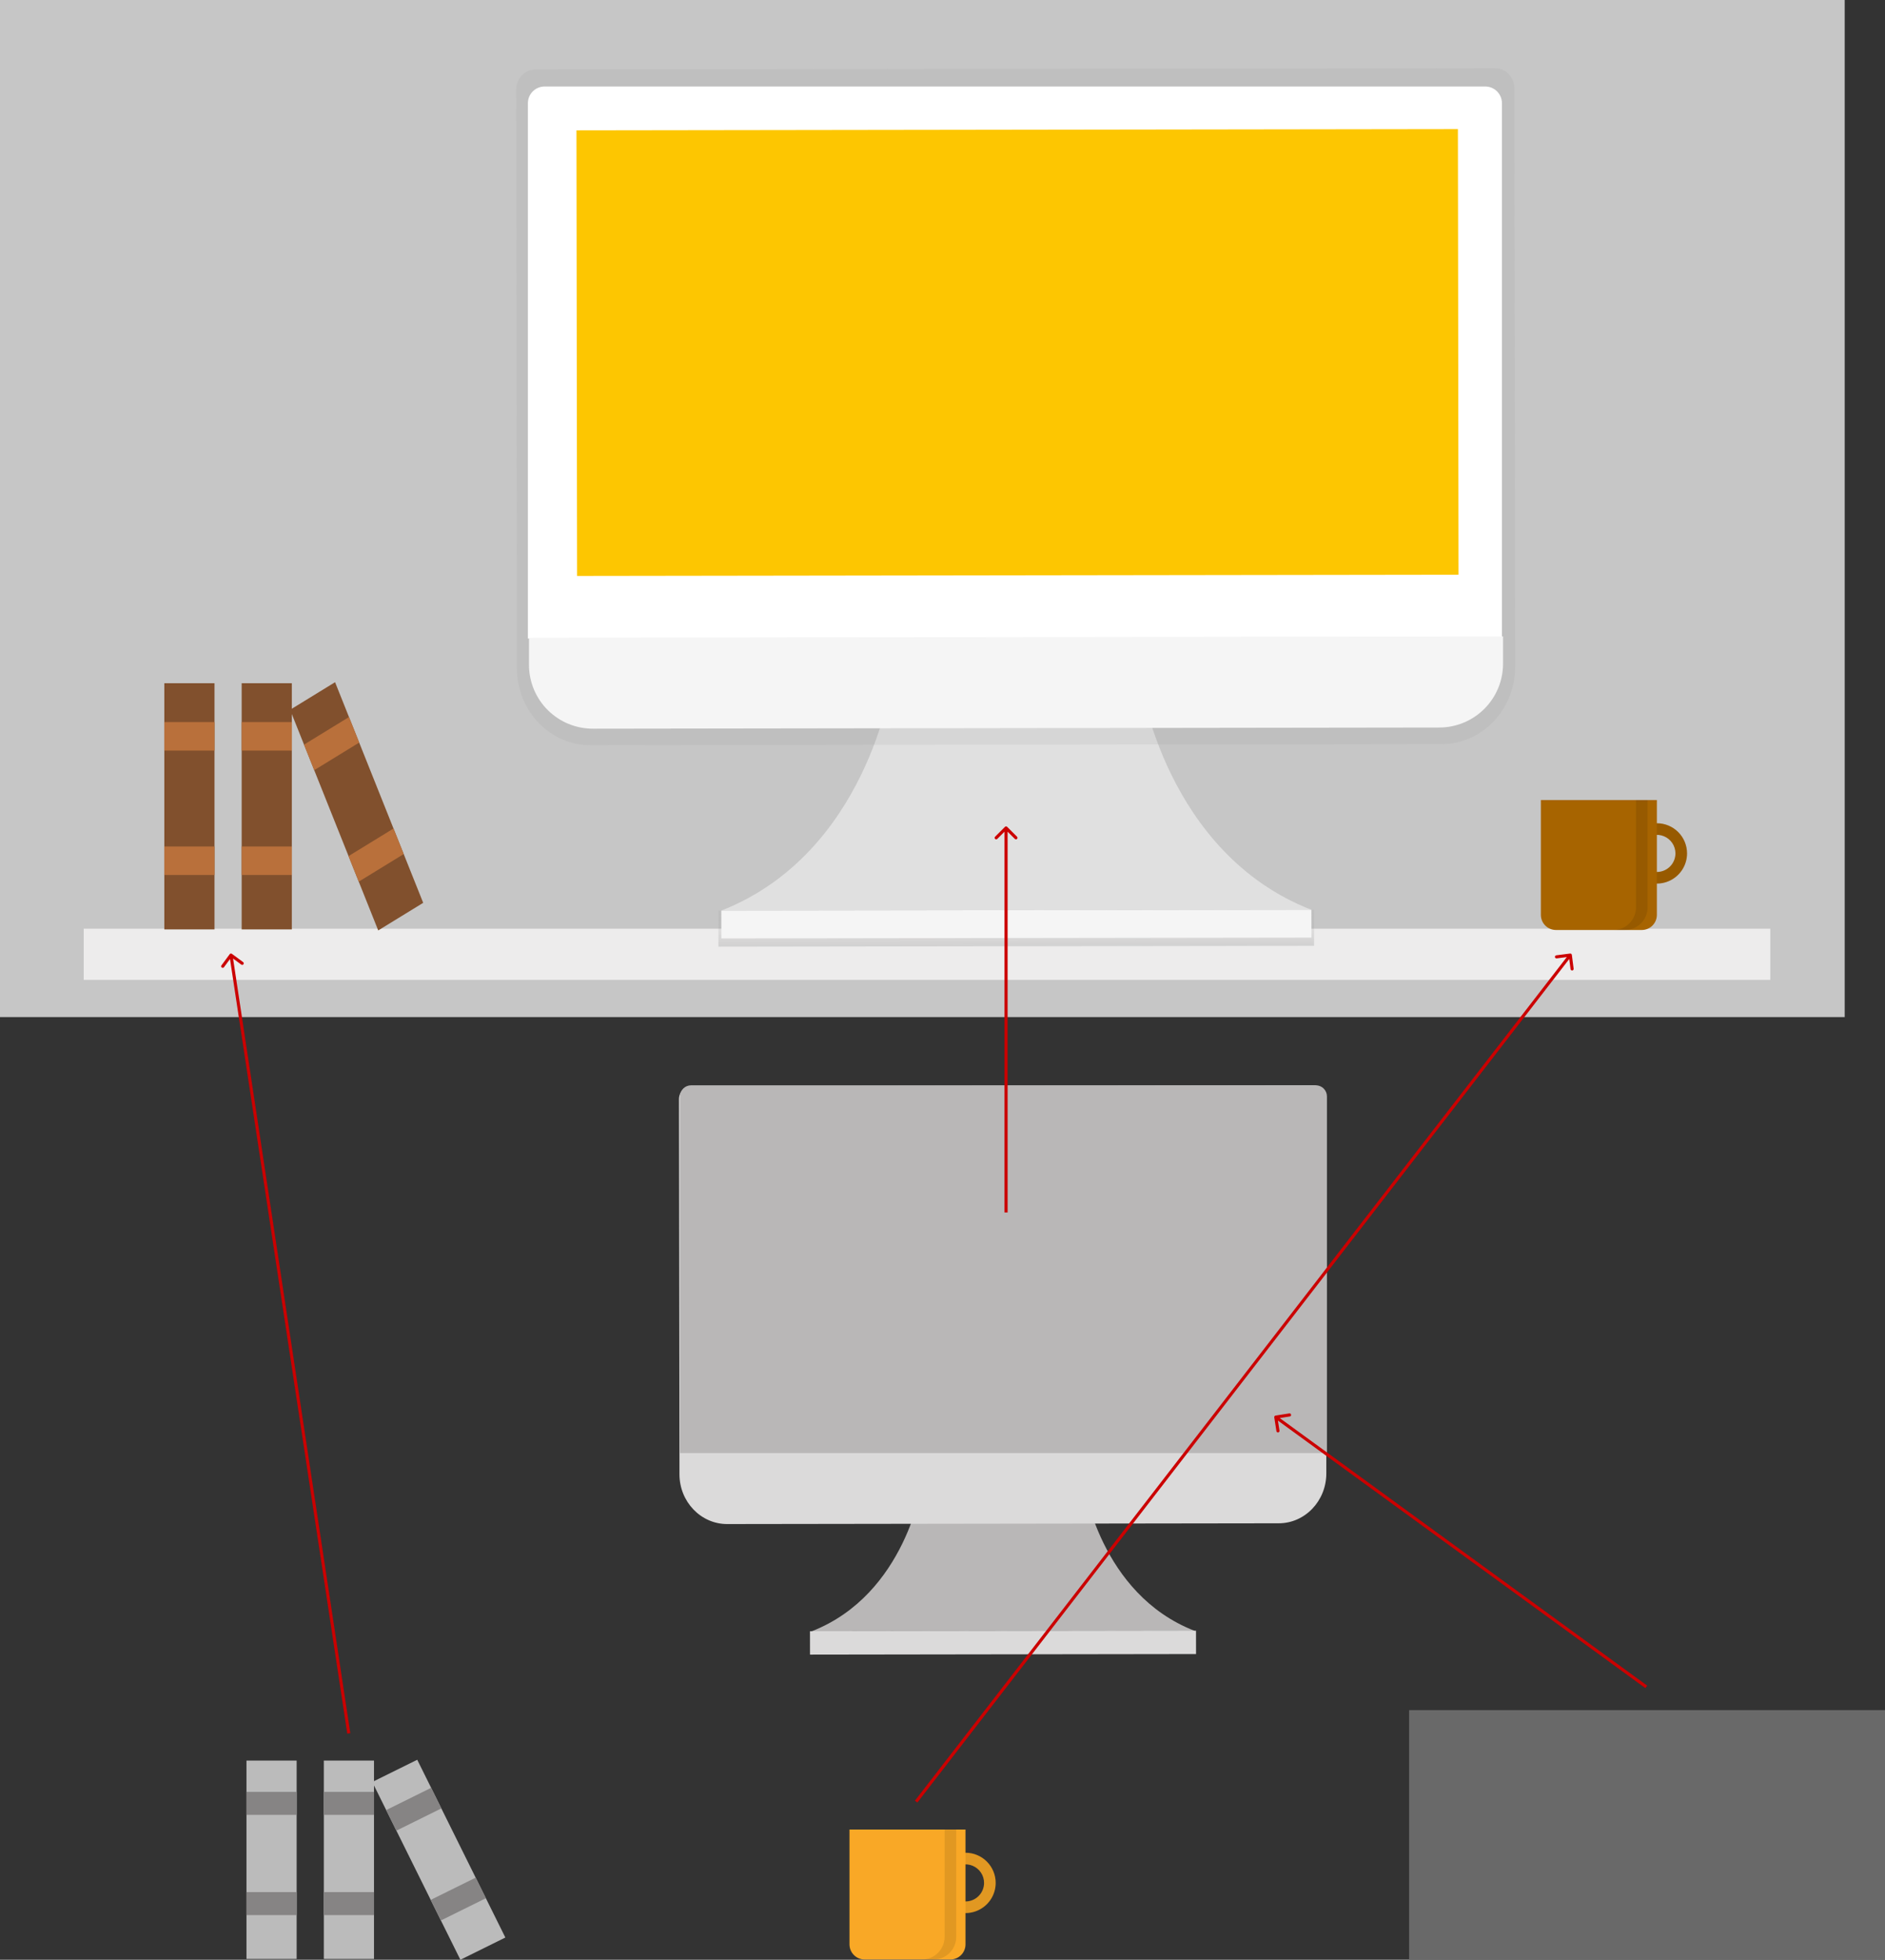 <svg viewBox="0 0 1216 1264" fill="none" xmlns="http://www.w3.org/2000/svg">
<rect x="0" y="0" width="1216" height="1264" fill="#333333" stroke="none"/>
<rect width="1190" height="656" fill="#C6C6C6"/>
<path d="M1142 599H54V632H1142V599Z" fill="#EDECEC"/>
<path d="M188.266 440.656H155.899V599.445H188.266V440.656Z" fill="#81502D"/>
<path d="M188.266 465.729H155.899V484.115H188.266V465.729Z" fill="#B9703B"/>
<path d="M188.266 545.959H155.899V564.345H188.266V545.959Z" fill="#B9703B"/>
<path d="M138.367 440.656H106V599.445H138.367V440.656Z" fill="#81502D"/>
<path d="M138.367 465.729H106V484.115H138.367V465.729Z" fill="#B9703B"/>
<path d="M138.367 545.959H106V564.345H138.367V545.959Z" fill="#B9703B"/>
<path d="M216.154 440L187.148 457.799L243.993 600.102L273 582.304L216.154 440Z" fill="#81502D"/>
<path d="M225.13 462.469L196.124 480.268L202.706 496.745L231.713 478.946L225.13 462.469Z" fill="#B9703B"/>
<path d="M253.852 534.37L224.845 552.169L231.427 568.646L260.434 550.847L253.852 534.37Z" fill="#B9703B"/>
<path d="M735.89 440.13C735.89 440.13 751.96 550.22 845.98 586.8L655.64 587.06L465.3 587.32C559.22 550.49 575.01 440.32 575.01 440.32L735.89 440.13Z" fill="#E0E0E0"/>
<path d="M847.666 586.784L463.406 587.321L463.439 610.581L847.699 610.044L847.666 586.784Z" fill="url(#paint0_linear)"/>
<path d="M845.986 586.787L465.316 587.318L465.341 605.258L846.011 604.727L845.986 586.787Z" fill="#F5F5F5"/>
<path d="M964.47 44L345.39 44.85C338.54 44.85 332.99 50.68 333 57.85L333.48 419.04V431.04C333.48 458.48 354.81 480.7 381.03 480.66L929.96 479.9C956.19 479.9 977.42 457.59 977.38 430.15V418.15L976.9 56.96C976.89 49.79 971.32 43.99 964.47 44Z" fill="url(#paint1_linear)"/>
<path d="M351.3 55.8H958.14C960.991 55.8 963.725 56.933 965.741 58.949C967.757 60.965 968.89 63.699 968.89 66.55V411.83H340.54V66.55C340.54 63.699 341.672 60.965 343.689 58.949C345.705 56.933 348.439 55.8 351.29 55.8H351.3Z" fill="white"/>
<path d="M928.51 469.23L382.51 469.98C377.102 469.994 371.744 468.943 366.743 466.885C361.741 464.827 357.195 461.804 353.363 457.988C349.531 454.171 346.488 449.637 344.41 444.644C342.332 439.652 341.258 434.298 341.25 428.89V411.32L969.6 410.45V428.03C969.613 438.942 965.292 449.412 957.586 457.139C949.881 464.865 939.422 469.214 928.51 469.23Z" fill="#F5F5F5"/>
<path d="M940.483 83.275L371.864 84.069L372.265 371.479L940.884 370.685L940.483 83.275Z" fill="#FDC601"/>
<path d="M1068.84 530.968C1064.99 530.968 1061.23 532.109 1058.03 534.248C1054.83 536.386 1052.34 539.425 1050.86 542.98C1049.39 546.536 1049.01 550.449 1049.76 554.223C1050.51 557.998 1052.36 561.465 1055.08 564.186C1057.8 566.908 1061.27 568.761 1065.05 569.512C1068.82 570.263 1072.73 569.877 1076.29 568.405C1079.84 566.932 1082.88 564.438 1085.02 561.238C1087.16 558.038 1088.3 554.276 1088.3 550.427C1088.3 545.266 1086.25 540.317 1082.6 536.668C1078.95 533.018 1074 530.968 1068.84 530.968ZM1068.84 562.402C1066.47 562.402 1064.16 561.699 1062.19 560.384C1060.22 559.068 1058.68 557.198 1057.78 555.009C1056.87 552.821 1056.63 550.414 1057.1 548.091C1057.56 545.768 1058.7 543.634 1060.37 541.96C1062.05 540.285 1064.18 539.144 1066.51 538.682C1068.83 538.22 1071.24 538.458 1073.42 539.364C1075.61 540.27 1077.48 541.805 1078.8 543.774C1080.11 545.743 1080.82 548.059 1080.82 550.427C1080.82 553.603 1079.55 556.649 1077.31 558.894C1075.06 561.14 1072.02 562.402 1068.84 562.402V562.402Z" fill="#A76400"/>
<path opacity="0.1" d="M1068.84 530.968C1064.99 530.968 1061.23 532.109 1058.03 534.248C1054.83 536.386 1052.34 539.425 1050.86 542.98C1049.39 546.536 1049.01 550.449 1049.76 554.223C1050.51 557.998 1052.36 561.465 1055.08 564.186C1057.8 566.908 1061.27 568.761 1065.05 569.512C1068.82 570.263 1072.73 569.877 1076.29 568.405C1079.84 566.932 1082.88 564.438 1085.02 561.238C1087.16 558.038 1088.3 554.276 1088.3 550.427C1088.3 545.266 1086.25 540.317 1082.6 536.668C1078.95 533.018 1074 530.968 1068.84 530.968ZM1068.84 562.402C1066.47 562.402 1064.16 561.699 1062.19 560.384C1060.22 559.068 1058.68 557.198 1057.78 555.009C1056.87 552.821 1056.63 550.414 1057.1 548.091C1057.56 545.768 1058.7 543.634 1060.37 541.96C1062.05 540.285 1064.18 539.144 1066.51 538.682C1068.83 538.22 1071.24 538.458 1073.42 539.364C1075.61 540.27 1077.48 541.805 1078.8 543.774C1080.11 545.743 1080.82 548.059 1080.82 550.427C1080.82 553.603 1079.55 556.649 1077.31 558.894C1075.06 561.14 1072.02 562.402 1068.84 562.402V562.402Z" fill="black"/>
<path d="M994 516H1068.84V590.072C1068.84 592.658 1067.81 595.138 1065.99 596.967C1064.16 598.795 1061.68 599.822 1059.09 599.822H1003.75C1001.16 599.822 998.684 598.795 996.856 596.967C995.027 595.138 994 592.658 994 590.072V516Z" fill="#A76400"/>
<path opacity="0.1" d="M1055.37 516V585.228C1055.37 589.099 1053.83 592.811 1051.1 595.548C1048.36 598.285 1044.65 599.822 1040.78 599.822H1048.26C1052.13 599.822 1055.84 598.285 1058.58 595.548C1061.32 592.811 1062.85 589.099 1062.85 585.228V516H1055.37Z" fill="black"/>
<path d="M241.267 1135.53H208.899V1263.47H241.267V1135.53Z" fill="#BBBBBB"/>
<path d="M241.267 1155.73H208.899V1170.54H241.267V1155.73Z" fill="#868484"/>
<path d="M241.267 1220.37H208.899V1235.19H241.267V1220.37Z" fill="#868484"/>
<path d="M191.367 1135.53H159V1263.47H191.367V1135.53Z" fill="#BBBBBB"/>
<path d="M191.367 1155.73H159V1170.54H191.367V1155.73Z" fill="#868484"/>
<path d="M191.367 1220.37H159V1235.19H191.367V1220.37Z" fill="#868484"/>
<path d="M269.154 1135L240.148 1149.34L296.993 1264L326 1249.66L269.154 1135Z" fill="#BBBBBB"/>
<path d="M278.13 1153.1L249.123 1167.45L255.705 1180.72L284.712 1166.38L278.13 1153.1Z" fill="#868484"/>
<path d="M306.852 1211.04L277.845 1225.38L284.427 1238.65L313.434 1224.31L306.852 1211.04Z" fill="#868484"/>
<path d="M622.841 1194.97C618.993 1194.97 615.231 1196.11 612.031 1198.25C608.831 1200.39 606.337 1203.42 604.864 1206.98C603.391 1210.54 603.006 1214.45 603.756 1218.22C604.507 1222 606.361 1225.47 609.082 1228.19C611.803 1230.91 615.27 1232.76 619.045 1233.51C622.82 1234.26 626.732 1233.88 630.288 1232.4C633.844 1230.93 636.883 1228.44 639.021 1225.24C641.159 1222.04 642.3 1218.28 642.3 1214.43C642.3 1209.27 640.25 1204.32 636.601 1200.67C632.952 1197.02 628.002 1194.97 622.841 1194.97ZM622.841 1226.4C620.473 1226.4 618.158 1225.7 616.189 1224.38C614.219 1223.07 612.685 1221.2 611.778 1219.01C610.872 1216.82 610.635 1214.41 611.097 1212.09C611.559 1209.77 612.699 1207.63 614.374 1205.96C616.049 1204.28 618.182 1203.14 620.505 1202.68C622.828 1202.22 625.236 1202.46 627.424 1203.36C629.612 1204.27 631.482 1205.81 632.798 1207.77C634.114 1209.74 634.816 1212.06 634.816 1214.43C634.816 1217.6 633.554 1220.65 631.309 1222.89C629.063 1225.14 626.017 1226.4 622.841 1226.4V1226.4Z" fill="#F9A826"/>
<path opacity="0.1" d="M622.841 1194.97C618.993 1194.97 615.231 1196.11 612.031 1198.25C608.831 1200.39 606.337 1203.42 604.864 1206.98C603.391 1210.54 603.006 1214.45 603.756 1218.22C604.507 1222 606.361 1225.47 609.082 1228.19C611.803 1230.91 615.27 1232.76 619.045 1233.51C622.82 1234.26 626.732 1233.88 630.288 1232.4C633.844 1230.93 636.883 1228.44 639.021 1225.24C641.159 1222.04 642.3 1218.28 642.3 1214.43C642.3 1209.27 640.25 1204.32 636.601 1200.67C632.952 1197.02 628.002 1194.97 622.841 1194.97ZM622.841 1226.4C620.473 1226.4 618.158 1225.7 616.189 1224.38C614.219 1223.07 612.685 1221.2 611.778 1219.01C610.872 1216.82 610.635 1214.41 611.097 1212.09C611.559 1209.77 612.699 1207.63 614.374 1205.96C616.049 1204.28 618.182 1203.14 620.505 1202.68C622.828 1202.22 625.236 1202.46 627.424 1203.36C629.612 1204.27 631.482 1205.81 632.798 1207.77C634.114 1209.74 634.816 1212.06 634.816 1214.43C634.816 1217.6 633.554 1220.65 631.309 1222.89C629.063 1225.14 626.017 1226.4 622.841 1226.4V1226.4Z" fill="black"/>
<path d="M548 1180H622.841V1254.07C622.841 1256.66 621.814 1259.14 619.986 1260.97C618.157 1262.8 615.677 1263.82 613.091 1263.82H557.75C555.164 1263.82 552.684 1262.8 550.856 1260.97C549.027 1259.14 548 1256.66 548 1254.07V1180Z" fill="#F9A826"/>
<path opacity="0.1" d="M609.37 1180V1249.23C609.37 1253.1 607.832 1256.81 605.095 1259.55C602.358 1262.28 598.646 1263.82 594.776 1263.82H602.26C606.131 1263.82 609.843 1262.28 612.58 1259.55C615.316 1256.81 616.854 1253.1 616.854 1249.23V1180H609.37Z" fill="black"/>
<rect x="909" y="1103" width="307" height="161" fill="#696969"/>
<path d="M699.098 956.717C699.098 956.717 709.512 1028.06 770.443 1051.77L647.091 1051.94L523.739 1052.1C584.605 1028.24 594.837 956.84 594.837 956.84L699.098 956.717Z" fill="#B9B7B7"/>
<path d="M771.536 1051.76L522.511 1052.11L522.533 1067.18L771.557 1066.83L771.536 1051.76Z" fill="#DBDADA"/>
<path d="M770.447 1051.76L523.749 1052.1L523.765 1063.73L770.463 1063.39L770.447 1051.76Z" fill="#DBDADA"/>
<path d="M847.232 700L446.03 700.551C441.59 700.551 437.994 704.329 438 708.976L438.311 943.049V950.826C438.311 968.609 452.134 983.009 469.126 982.983L824.867 982.49C841.866 982.49 855.624 968.032 855.598 950.249V942.472L855.287 708.399C855.281 703.752 851.671 699.994 847.232 700Z" fill="#DBDADA"/>
<path d="M445.795 700H848.86C850.753 700 852.57 700.755 853.909 702.098C855.248 703.441 856 705.262 856 707.162V937.191H438.648V707.162C438.648 705.262 439.4 703.441 440.739 702.098C442.078 700.755 443.895 700 445.788 700H445.795Z" fill="#B9B7B7"/>
<path d="M823.927 975.575L470.086 976.061C466.581 976.071 463.109 975.389 459.867 974.056C456.626 972.722 453.68 970.763 451.196 968.29C448.713 965.816 446.741 962.878 445.394 959.642C444.048 956.407 443.352 952.937 443.347 949.433V938.046L850.556 937.482V948.875C850.565 955.947 847.764 962.732 842.771 967.739C837.777 972.746 830.999 975.565 823.927 975.575Z" fill="#DBDADA"/>
<path d="M649.707 533.293C649.317 532.902 648.683 532.902 648.293 533.293L641.929 539.657C641.538 540.047 641.538 540.681 641.929 541.071C642.319 541.462 642.953 541.462 643.343 541.071L649 535.414L654.657 541.071C655.047 541.462 655.681 541.462 656.071 541.071C656.462 540.681 656.462 540.047 656.071 539.657L649.707 533.293ZM650 782V534H648V782H650Z" fill="#CB0000"/>
<path d="M149.593 615.195C149.149 614.867 148.523 614.962 148.195 615.407L142.855 622.652C142.528 623.096 142.622 623.722 143.067 624.05C143.512 624.378 144.138 624.283 144.465 623.838L149.212 617.398L155.652 622.145C156.096 622.472 156.722 622.378 157.05 621.933C157.378 621.488 157.283 620.862 156.838 620.535L149.593 615.195ZM225.989 1117.85L149.989 615.85L148.011 616.15L224.011 1118.15L225.989 1117.85Z" fill="#CB0000"/>
<path d="M1013.99 615.873C1013.92 615.325 1013.42 614.938 1012.87 615.008L1003.95 616.152C1003.4 616.222 1003.01 616.723 1003.08 617.271C1003.15 617.818 1003.65 618.206 1004.2 618.135L1012.14 617.119L1013.15 625.054C1013.22 625.602 1013.72 625.989 1014.27 625.919C1014.82 625.849 1015.21 625.348 1015.14 624.8L1013.99 615.873ZM591.791 1162.61L1013.79 616.612L1012.21 615.388L590.209 1161.39L591.791 1162.61Z" fill="#CB0000"/>
<path d="M822.845 913.012C822.299 913.098 821.926 913.61 822.012 914.155L823.411 923.046C823.497 923.592 824.009 923.964 824.555 923.878C825.1 923.793 825.473 923.281 825.387 922.735L824.143 914.832L832.046 913.589C832.592 913.503 832.964 912.991 832.878 912.445C832.793 911.9 832.281 911.527 831.735 911.613L822.845 913.012ZM1062.59 1087.19L823.589 913.192L822.411 914.808L1061.41 1088.81L1062.59 1087.19Z" fill="#CB0000"/>
<defs>
<linearGradient id="paint0_linear" x1="655.599" y1="610.292" x2="655.566" y2="587.022" gradientUnits="userSpaceOnUse">
<stop stop-color="#808080" stop-opacity="0.25"/>
<stop offset="0.54" stop-color="#808080" stop-opacity="0.12"/>
<stop offset="1" stop-color="#808080" stop-opacity="0.1"/>
</linearGradient>
<linearGradient id="paint1_linear" x1="441791" y1="262774" x2="441791" y2="71695.5" gradientUnits="userSpaceOnUse">
<stop stop-color="#808080" stop-opacity="0.25"/>
<stop offset="0.54" stop-color="#808080" stop-opacity="0.12"/>
<stop offset="1" stop-color="#808080" stop-opacity="0.1"/>
</linearGradient>
</defs>
</svg>
